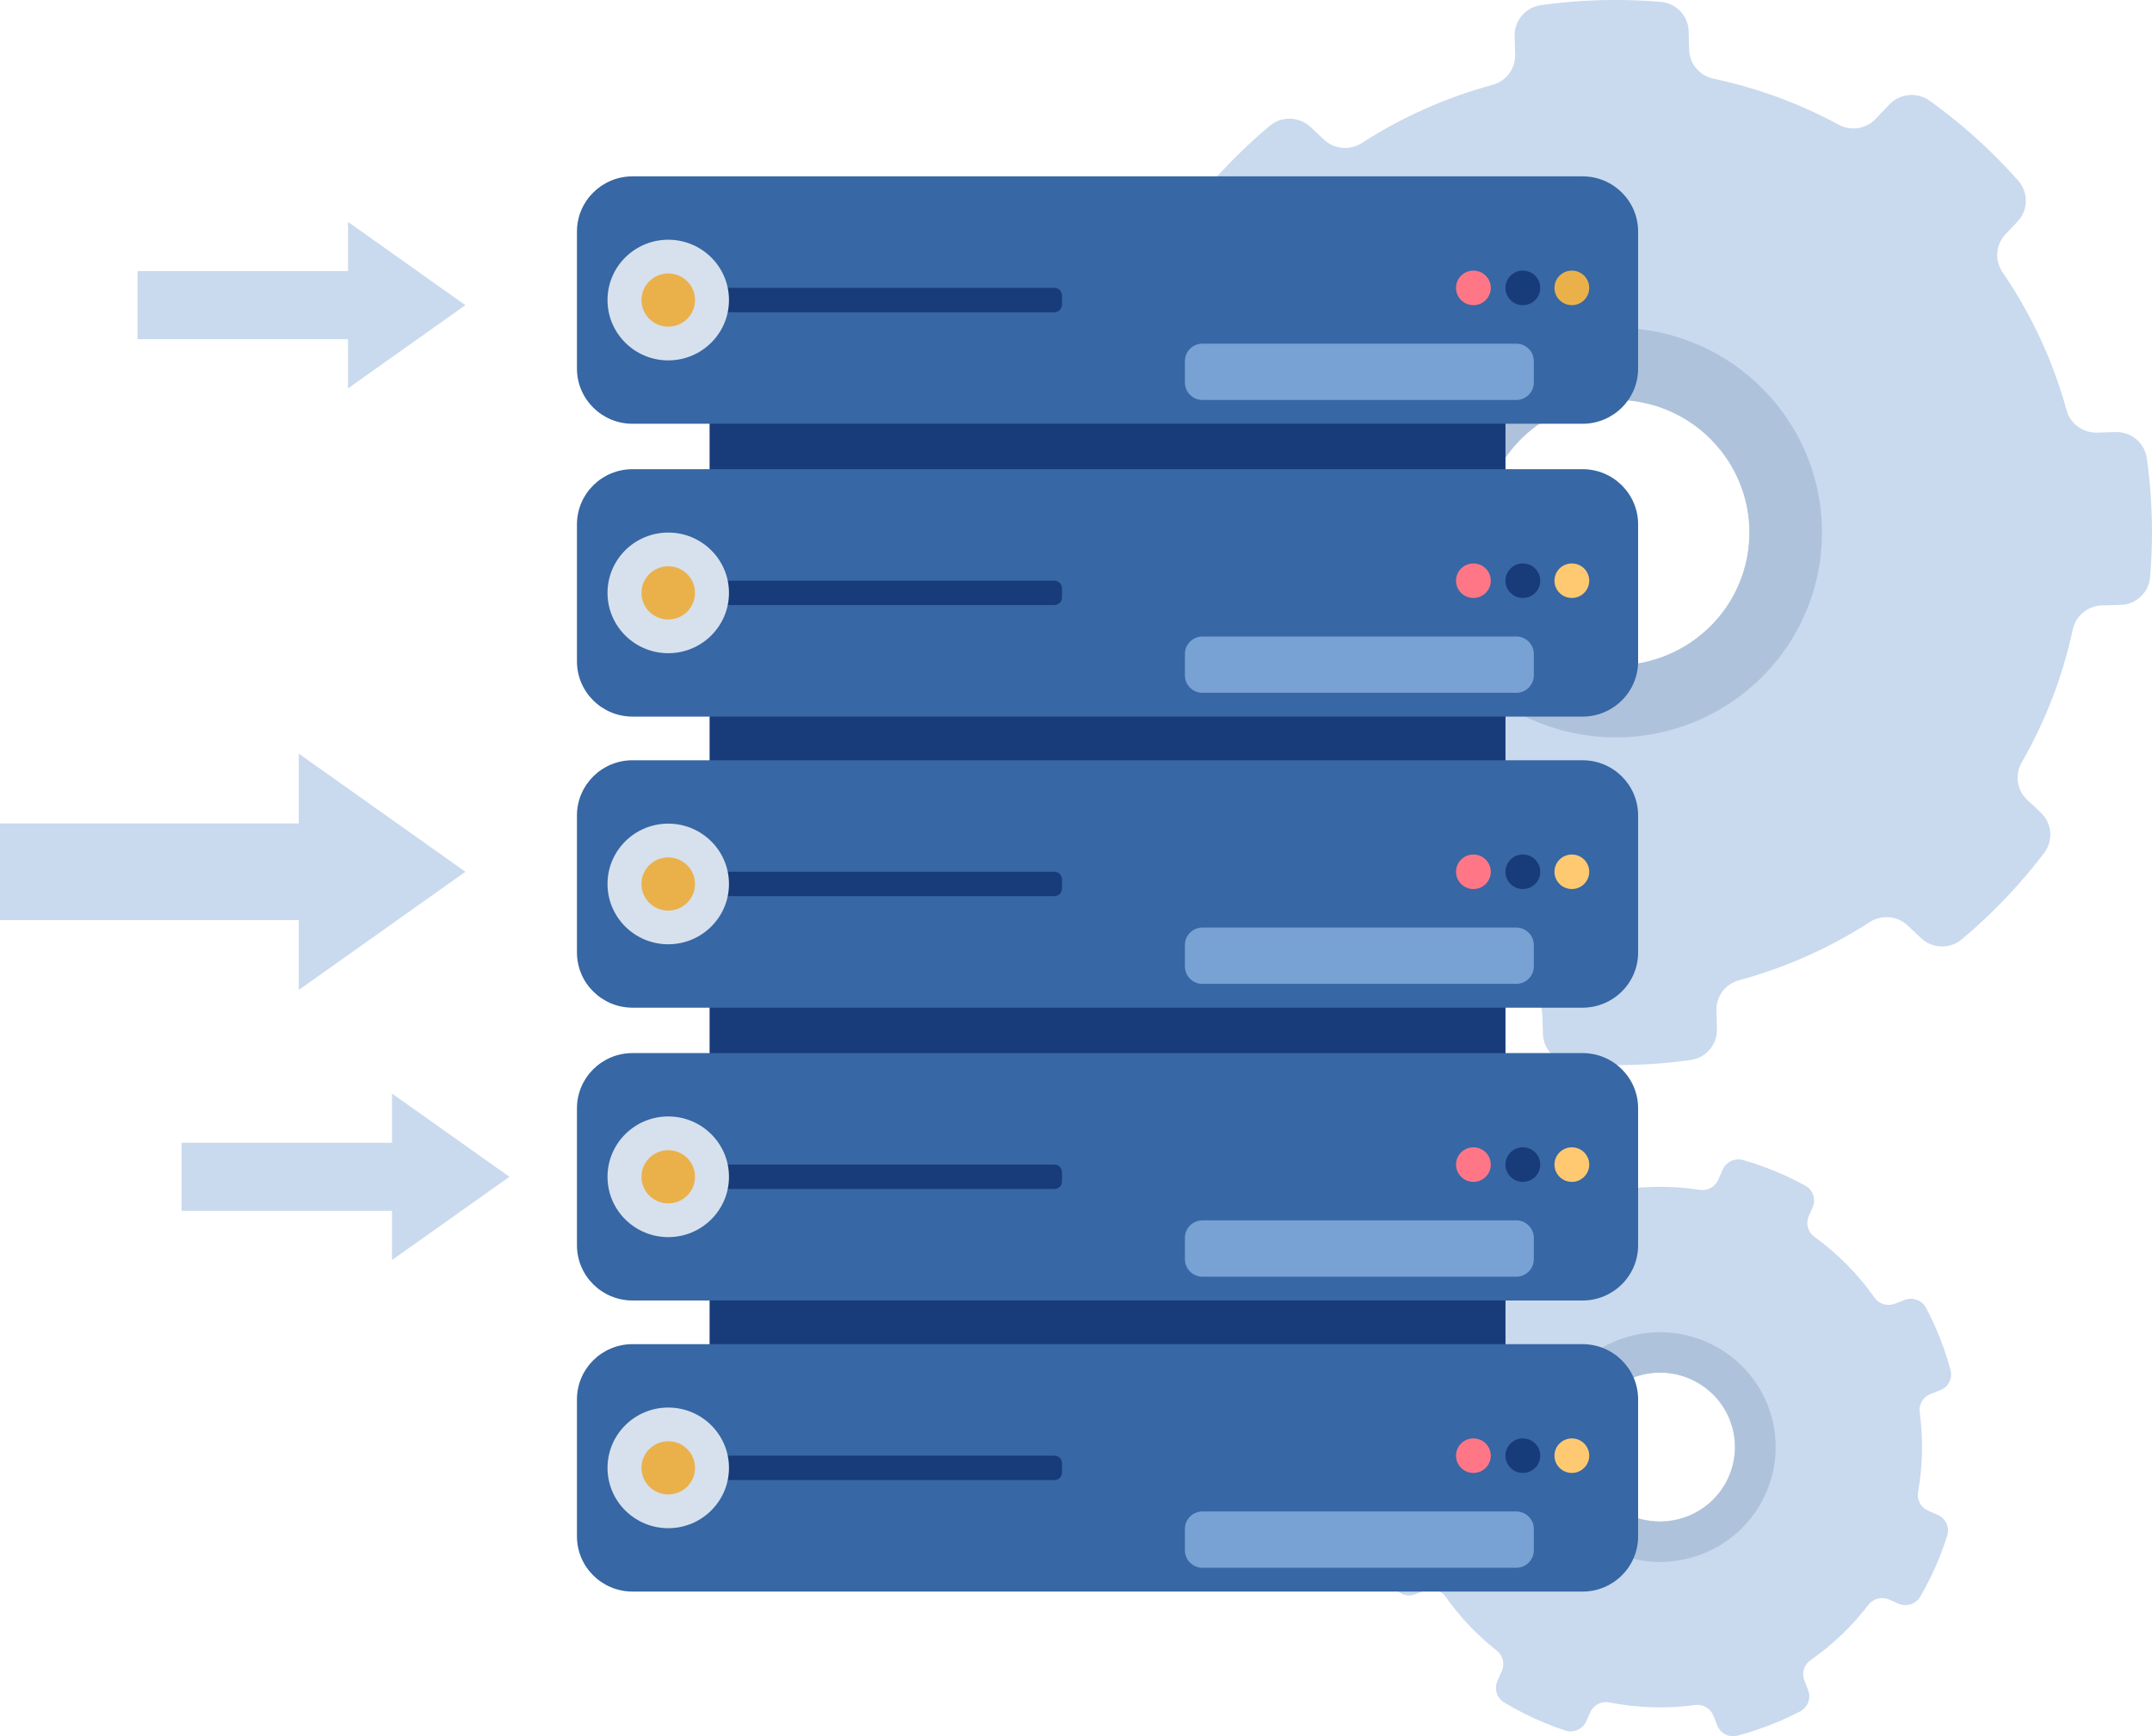 <svg width="145" height="117" viewBox="0 0 145 117" fill="none" xmlns="http://www.w3.org/2000/svg">
<path d="M72.873 32.863C72.873 32.869 72.872 32.875 72.871 32.881C72.798 33.742 72.757 34.598 72.746 35.447C72.72 37.293 72.838 39.113 73.09 40.895C73.236 41.929 74.144 42.688 75.195 42.659L76.448 42.624C77.403 42.597 78.249 43.225 78.501 44.14C79.306 47.072 80.528 49.828 82.1 52.344C82.592 53.132 82.481 54.152 81.84 54.825L80.919 55.793C80.208 56.54 80.163 57.697 80.815 58.495C81.401 59.213 82.015 59.908 82.655 60.579C83.865 61.848 85.171 63.032 86.56 64.117C87.398 64.773 88.603 64.681 89.336 63.91L90.136 63.069C90.802 62.37 91.868 62.223 92.699 62.719C95.628 64.465 98.862 65.75 102.3 66.477C103.23 66.673 103.901 67.48 103.928 68.424L103.963 69.678C103.992 70.708 104.792 71.559 105.825 71.646C105.831 71.646 105.837 71.647 105.844 71.648C106.71 71.72 107.571 71.763 108.426 71.773C110.285 71.798 112.117 71.681 113.91 71.432C114.952 71.287 115.716 70.385 115.687 69.341L115.651 68.096C115.624 67.149 116.252 66.307 117.172 66.058C120.341 65.201 123.306 63.865 125.986 62.136C126.786 61.62 127.837 61.713 128.531 62.364L129.439 63.217C130.202 63.932 131.385 63.97 132.186 63.298C132.844 62.747 133.481 62.171 134.098 61.574C135.408 60.306 136.624 58.937 137.731 57.48C138.365 56.646 138.265 55.47 137.5 54.752L136.589 53.896C135.896 53.245 135.742 52.208 136.216 51.385C137.802 48.628 138.977 45.612 139.662 42.42C139.86 41.495 140.671 40.824 141.623 40.798L142.887 40.763C143.924 40.734 144.781 39.94 144.868 38.914C144.868 38.908 144.869 38.902 144.87 38.896C144.943 38.035 144.985 37.179 144.996 36.33C145.021 34.483 144.903 32.664 144.652 30.883C144.506 29.848 143.599 29.088 142.547 29.118L141.293 29.153C140.343 29.18 139.495 28.56 139.245 27.649C138.321 24.282 136.847 21.145 134.926 18.339C134.381 17.543 134.468 16.477 135.134 15.777L135.932 14.938C136.665 14.168 136.688 12.969 135.983 12.173C135.463 11.586 134.924 11.016 134.366 10.463C133.021 9.13 131.569 7.901 130.021 6.789C129.18 6.185 128.018 6.291 127.305 7.041L126.381 8.012C125.74 8.686 124.721 8.854 123.901 8.41C121.285 6.993 118.446 5.936 115.453 5.303C114.519 5.105 113.84 4.301 113.814 3.353L113.778 2.097C113.749 1.068 112.95 0.217 111.918 0.13C111.912 0.13 111.906 0.129 111.899 0.128C111.033 0.056 110.172 0.013 109.317 0.003C107.458 -0.022 105.626 0.095 103.832 0.345C102.791 0.491 102.027 1.392 102.056 2.437L102.091 3.681C102.118 4.627 101.49 5.469 100.57 5.718C97.401 6.575 94.436 7.911 91.756 9.64C90.955 10.156 89.904 10.063 89.21 9.412L88.302 8.559C87.54 7.844 86.356 7.806 85.554 8.479C84.897 9.03 84.259 9.606 83.643 10.203C82.332 11.472 81.117 12.84 80.01 14.298C79.377 15.133 79.477 16.308 80.242 17.026L81.153 17.881C81.846 18.532 82 19.57 81.527 20.392C79.941 23.149 78.765 26.165 78.081 29.357C77.883 30.283 77.072 30.952 76.12 30.979L74.854 31.014C73.818 31.043 72.962 31.837 72.874 32.862L72.873 32.863ZM99.899 35.139C99.912 34.987 99.928 34.835 99.948 34.686C100.122 33.406 100.564 32.22 101.213 31.182C101.276 31.08 101.341 30.979 101.409 30.88C101.752 30.376 102.147 29.909 102.583 29.487C102.846 29.231 103.125 28.992 103.418 28.771C104.412 28.019 105.563 27.47 106.806 27.18C106.923 27.153 107.04 27.128 107.16 27.105C107.75 26.991 108.36 26.936 108.982 26.945C109.195 26.947 109.41 26.957 109.626 26.975C109.779 26.988 109.93 27.005 110.081 27.026C111.326 27.192 112.479 27.606 113.499 28.215C113.589 28.268 113.679 28.324 113.768 28.381C114.296 28.721 114.784 29.114 115.225 29.552C115.475 29.8 115.71 30.062 115.93 30.337C116.741 31.353 117.331 32.545 117.637 33.838C117.665 33.954 117.69 34.071 117.713 34.189C117.826 34.775 117.883 35.381 117.874 35.999C117.871 36.21 117.86 36.423 117.842 36.638C117.829 36.79 117.813 36.942 117.793 37.091C117.618 38.372 117.177 39.556 116.528 40.595C116.466 40.697 116.4 40.798 116.332 40.896C115.988 41.401 115.594 41.869 115.158 42.291C114.894 42.545 114.616 42.784 114.323 43.006C113.329 43.758 112.178 44.306 110.935 44.596C110.818 44.624 110.701 44.649 110.582 44.672C109.99 44.785 109.381 44.84 108.759 44.832C108.546 44.83 108.331 44.819 108.116 44.801C107.962 44.788 107.81 44.771 107.659 44.751C106.326 44.573 105.094 44.11 104.023 43.428C103.909 43.355 103.796 43.281 103.687 43.203C103.198 42.86 102.746 42.471 102.337 42.042C102.073 41.765 101.827 41.473 101.603 41.167C100.899 40.212 100.383 39.117 100.104 37.94C100.076 37.823 100.051 37.706 100.029 37.589C99.915 37.002 99.858 36.397 99.867 35.779C99.87 35.567 99.881 35.354 99.898 35.139L99.899 35.139Z" fill="#C9D9EE"/>
<path d="M95.026 34.731C94.998 35.062 94.982 35.392 94.978 35.718C94.964 36.671 95.052 37.606 95.227 38.511C95.262 38.693 95.301 38.874 95.343 39.053C95.775 40.871 96.57 42.56 97.655 44.033C98.003 44.506 98.382 44.957 98.789 45.384C99.42 46.046 100.117 46.647 100.872 47.176C101.042 47.295 101.215 47.41 101.392 47.522C103.045 48.573 104.945 49.288 107.003 49.564C107.236 49.595 107.47 49.62 107.707 49.64C108.04 49.668 108.371 49.685 108.7 49.688C109.659 49.702 110.6 49.616 111.512 49.441C111.695 49.406 111.876 49.368 112.057 49.325C113.975 48.877 115.751 48.03 117.284 46.87C117.736 46.529 118.166 46.16 118.572 45.767C119.245 45.115 119.853 44.394 120.384 43.616C120.489 43.463 120.59 43.307 120.688 43.15C121.688 41.547 122.37 39.718 122.638 37.743C122.669 37.512 122.694 37.28 122.715 37.044C122.743 36.713 122.758 36.383 122.763 36.057C122.776 35.105 122.689 34.17 122.514 33.265C122.479 33.083 122.439 32.903 122.397 32.723C121.925 30.729 121.013 28.889 119.762 27.32C119.424 26.896 119.061 26.492 118.674 26.109C117.993 25.435 117.239 24.828 116.426 24.303C116.289 24.215 116.151 24.129 116.012 24.047C114.438 23.109 112.656 22.468 110.737 22.212C110.504 22.18 110.27 22.155 110.034 22.135C109.701 22.107 109.369 22.091 109.041 22.087C108.081 22.074 107.141 22.159 106.228 22.334C106.045 22.369 105.864 22.407 105.683 22.45C103.765 22.898 101.989 23.745 100.456 24.904C100.004 25.246 99.574 25.615 99.167 26.01C98.493 26.661 97.885 27.381 97.355 28.16C97.251 28.312 97.15 28.468 97.052 28.625C96.052 30.228 95.37 32.057 95.101 34.033C95.07 34.263 95.044 34.495 95.024 34.731L95.026 34.731ZM99.899 35.138C99.912 34.986 99.929 34.835 99.949 34.686C100.122 33.405 100.565 32.22 101.213 31.181C101.276 31.08 101.342 30.979 101.41 30.88C101.752 30.375 102.147 29.909 102.583 29.486C102.847 29.231 103.125 28.992 103.418 28.77C104.412 28.019 105.563 27.47 106.806 27.18C106.923 27.152 107.041 27.127 107.16 27.105C107.751 26.991 108.36 26.936 108.982 26.944C109.195 26.947 109.41 26.957 109.626 26.975C109.779 26.988 109.931 27.005 110.082 27.025C111.326 27.192 112.48 27.606 113.5 28.215C113.59 28.268 113.68 28.323 113.768 28.38C114.296 28.721 114.784 29.114 115.226 29.551C115.475 29.8 115.711 30.061 115.93 30.337C116.741 31.353 117.331 32.545 117.638 33.838C117.665 33.954 117.69 34.071 117.713 34.188C117.826 34.775 117.883 35.38 117.875 35.998C117.871 36.21 117.861 36.423 117.843 36.638C117.83 36.79 117.813 36.941 117.793 37.09C117.618 38.372 117.177 39.556 116.529 40.595C116.466 40.696 116.4 40.797 116.332 40.896C115.989 41.401 115.595 41.868 115.158 42.291C114.895 42.545 114.616 42.784 114.323 43.006C113.329 43.757 112.178 44.306 110.935 44.596C110.818 44.624 110.701 44.649 110.582 44.672C109.991 44.785 109.381 44.84 108.759 44.832C108.546 44.83 108.331 44.819 108.116 44.801C107.962 44.788 107.81 44.771 107.659 44.751C106.326 44.573 105.094 44.11 104.023 43.428C103.91 43.355 103.797 43.281 103.687 43.203C103.198 42.86 102.746 42.471 102.337 42.042C102.074 41.765 101.828 41.473 101.603 41.167C100.899 40.212 100.384 39.117 100.104 37.94C100.076 37.823 100.051 37.706 100.029 37.588C99.915 37.002 99.858 36.396 99.867 35.778C99.87 35.567 99.881 35.354 99.899 35.139L99.899 35.138Z" fill="#AFC2DB"/>
<path d="M92.272 102.697C92.273 102.7 92.274 102.703 92.275 102.707C92.401 103.174 92.542 103.634 92.698 104.085C93.037 105.064 93.447 106.002 93.919 106.895C94.194 107.414 94.818 107.643 95.367 107.43L96.022 107.175C96.521 106.982 97.087 107.153 97.395 107.589C98.379 108.985 99.55 110.209 100.86 111.242C101.27 111.565 101.405 112.124 101.196 112.6L100.895 113.284C100.662 113.813 100.859 114.431 101.355 114.73C101.802 114.999 102.258 115.25 102.724 115.484C103.606 115.926 104.52 116.305 105.461 116.616C106.028 116.804 106.647 116.528 106.886 115.984L107.148 115.389C107.366 114.895 107.9 114.617 108.433 114.722C110.312 115.092 112.265 115.162 114.218 114.897C114.746 114.826 115.254 115.125 115.449 115.619L115.707 116.274C115.919 116.812 116.503 117.111 117.065 116.963C117.068 116.961 117.072 116.961 117.075 116.96C117.546 116.835 118.008 116.695 118.462 116.539C119.448 116.203 120.392 115.796 121.291 115.327C121.813 115.054 122.045 114.434 121.83 113.889L121.574 113.238C121.379 112.744 121.55 112.181 121.988 111.877C123.497 110.828 124.807 109.564 125.892 108.147C126.215 107.724 126.788 107.575 127.279 107.789L127.92 108.068C128.459 108.302 129.091 108.099 129.386 107.593C129.628 107.179 129.855 106.755 130.066 106.324C130.515 105.407 130.896 104.456 131.202 103.479C131.377 102.919 131.1 102.318 130.559 102.083L129.915 101.803C129.424 101.589 129.146 101.071 129.238 100.547C129.549 98.793 129.594 96.98 129.347 95.167C129.275 94.641 129.575 94.135 130.073 93.941L130.733 93.684C131.274 93.474 131.575 92.894 131.425 92.336C131.424 92.332 131.424 92.329 131.423 92.326C131.297 91.858 131.156 91.398 131 90.948C130.661 89.968 130.251 89.03 129.779 88.137C129.505 87.619 128.88 87.389 128.331 87.602L127.676 87.856C127.179 88.049 126.613 87.882 126.307 87.448C125.177 85.846 123.801 84.467 122.252 83.347C121.812 83.03 121.654 82.451 121.872 81.957L122.134 81.364C122.373 80.819 122.157 80.181 121.633 79.895C121.246 79.683 120.853 79.483 120.453 79.296C119.489 78.847 118.487 78.471 117.459 78.176C116.9 78.015 116.307 78.29 116.073 78.82L115.77 79.507C115.56 79.983 115.055 80.263 114.538 80.184C112.887 79.929 111.186 79.905 109.486 80.135C108.955 80.206 108.444 79.91 108.249 79.414L107.99 78.758C107.779 78.22 107.195 77.922 106.633 78.07C106.63 78.071 106.626 78.072 106.623 78.073C106.152 78.198 105.69 78.338 105.236 78.493C104.25 78.83 103.305 79.237 102.407 79.707C101.885 79.979 101.653 80.599 101.868 81.145L102.125 81.794C102.32 82.289 102.148 82.851 101.711 83.156C100.201 84.205 98.891 85.469 97.806 86.886C97.482 87.309 96.91 87.458 96.419 87.245L95.778 86.966C95.239 86.731 94.607 86.934 94.312 87.44C94.07 87.855 93.843 88.279 93.632 88.71C93.182 89.627 92.802 90.578 92.496 91.556C92.321 92.116 92.599 92.717 93.139 92.952L93.783 93.232C94.273 93.445 94.552 93.963 94.46 94.487C94.149 96.241 94.104 98.054 94.352 99.868C94.424 100.393 94.124 100.9 93.626 101.093L92.965 101.35C92.424 101.561 92.123 102.141 92.273 102.699L92.272 102.697ZM106.97 98.809C106.948 98.727 106.928 98.644 106.91 98.561C106.757 97.853 106.765 97.144 106.909 96.473C106.922 96.408 106.938 96.342 106.955 96.277C107.04 95.946 107.159 95.626 107.309 95.321C107.399 95.136 107.501 94.957 107.613 94.786C107.994 94.202 108.497 93.696 109.098 93.308C109.154 93.272 109.211 93.236 109.27 93.202C109.56 93.031 109.871 92.887 110.201 92.774C110.314 92.735 110.429 92.701 110.547 92.669C110.63 92.647 110.714 92.627 110.797 92.61C111.485 92.463 112.174 92.465 112.828 92.594C112.886 92.605 112.944 92.617 113.002 92.631C113.345 92.711 113.678 92.827 113.995 92.974C114.174 93.058 114.348 93.152 114.516 93.256C115.138 93.639 115.677 94.158 116.086 94.782C116.122 94.838 116.158 94.895 116.192 94.953C116.364 95.241 116.509 95.55 116.623 95.878C116.661 95.99 116.696 96.105 116.728 96.222C116.75 96.304 116.77 96.387 116.788 96.47C116.94 97.179 116.933 97.888 116.789 98.558C116.776 98.623 116.76 98.689 116.743 98.754C116.658 99.085 116.539 99.406 116.39 99.711C116.299 99.895 116.197 100.073 116.085 100.245C115.704 100.829 115.201 101.335 114.6 101.723C114.544 101.759 114.487 101.795 114.428 101.829C114.138 102 113.827 102.143 113.497 102.257C113.384 102.296 113.269 102.33 113.151 102.362C113.068 102.384 112.984 102.404 112.901 102.421C112.163 102.578 111.425 102.566 110.729 102.408C110.655 102.391 110.582 102.373 110.509 102.353C110.185 102.264 109.873 102.143 109.575 101.994C109.383 101.898 109.197 101.79 109.02 101.671C108.467 101.299 107.986 100.819 107.613 100.25C107.576 100.194 107.541 100.137 107.507 100.079C107.335 99.791 107.189 99.481 107.076 99.154C107.038 99.042 107.002 98.927 106.971 98.81L106.97 98.809Z" fill="#C9D9EE"/>
<path d="M104.323 99.512C104.371 99.692 104.426 99.869 104.486 100.042C104.661 100.548 104.885 101.024 105.151 101.469C105.203 101.559 105.259 101.647 105.315 101.733C105.89 102.611 106.632 103.353 107.486 103.926C107.76 104.11 108.046 104.277 108.342 104.425C108.801 104.656 109.284 104.842 109.783 104.979C109.896 105.01 110.009 105.038 110.124 105.064C111.197 105.308 112.336 105.327 113.475 105.085C113.604 105.058 113.732 105.027 113.861 104.993C114.042 104.945 114.22 104.891 114.395 104.831C114.904 104.657 115.384 104.435 115.831 104.171C115.921 104.118 116.01 104.064 116.097 104.007C117.023 103.409 117.799 102.628 118.387 101.728C118.561 101.463 118.717 101.187 118.857 100.903C119.088 100.431 119.271 99.937 119.403 99.426C119.429 99.326 119.452 99.225 119.474 99.124C119.696 98.089 119.707 96.996 119.472 95.903C119.444 95.775 119.413 95.647 119.379 95.52C119.331 95.34 119.276 95.162 119.216 94.99C119.041 94.484 118.817 94.007 118.552 93.562C118.499 93.473 118.444 93.386 118.387 93.299C117.757 92.335 116.925 91.535 115.965 90.943C115.705 90.783 115.437 90.638 115.16 90.509C114.672 90.281 114.158 90.102 113.629 89.979C113.54 89.958 113.451 89.939 113.362 89.921C112.352 89.723 111.29 89.72 110.228 89.946C110.099 89.973 109.97 90.004 109.842 90.038C109.661 90.086 109.483 90.14 109.309 90.2C108.799 90.374 108.319 90.596 107.871 90.86C107.782 90.913 107.693 90.967 107.606 91.024C106.679 91.621 105.903 92.403 105.316 93.303C105.142 93.568 104.985 93.844 104.846 94.129C104.615 94.6 104.431 95.094 104.3 95.605C104.274 95.705 104.251 95.806 104.229 95.907C104.007 96.942 103.996 98.035 104.232 99.128C104.258 99.256 104.29 99.383 104.324 99.511L104.323 99.512ZM106.973 98.809C106.95 98.727 106.93 98.643 106.912 98.561C106.76 97.853 106.767 97.143 106.911 96.473C106.925 96.408 106.941 96.342 106.957 96.277C107.042 95.946 107.161 95.626 107.311 95.32C107.402 95.136 107.504 94.957 107.615 94.785C107.997 94.201 108.499 93.695 109.1 93.308C109.156 93.272 109.214 93.236 109.273 93.201C109.563 93.031 109.874 92.887 110.204 92.774C110.316 92.735 110.432 92.7 110.55 92.669C110.633 92.647 110.716 92.627 110.8 92.61C111.488 92.463 112.176 92.465 112.831 92.594C112.888 92.605 112.946 92.617 113.004 92.63C113.347 92.711 113.68 92.826 113.997 92.974C114.176 93.057 114.35 93.152 114.519 93.255C115.141 93.639 115.68 94.157 116.088 94.782C116.125 94.838 116.16 94.895 116.195 94.953C116.366 95.241 116.512 95.55 116.625 95.877C116.663 95.99 116.699 96.105 116.73 96.221C116.753 96.304 116.773 96.387 116.79 96.47C116.943 97.179 116.936 97.887 116.791 98.557C116.778 98.623 116.762 98.689 116.745 98.753C116.66 99.084 116.541 99.405 116.392 99.71C116.301 99.895 116.2 100.073 116.087 100.245C115.706 100.829 115.204 101.335 114.603 101.722C114.546 101.759 114.489 101.794 114.431 101.828C114.14 102 113.829 102.143 113.499 102.256C113.386 102.296 113.271 102.33 113.154 102.361C113.07 102.384 112.987 102.403 112.903 102.421C112.165 102.578 111.427 102.566 110.732 102.408C110.658 102.39 110.584 102.373 110.511 102.352C110.188 102.264 109.875 102.143 109.577 101.994C109.385 101.898 109.2 101.79 109.023 101.67C108.469 101.299 107.988 100.818 107.616 100.25C107.579 100.193 107.543 100.136 107.509 100.078C107.337 99.79 107.192 99.481 107.078 99.153C107.04 99.041 107.005 98.926 106.973 98.81L106.973 98.809Z" fill="#AFC2DB"/>
<path d="M47.812 52.151L101.438 52.151V47.37L47.812 47.37V52.151Z" fill="#183B79"/>
<path d="M47.812 71.767H101.438V66.985H47.812V71.767Z" fill="#183B79"/>
<path d="M47.812 91.499H101.438V86.718H47.812V91.499Z" fill="#183B79"/>
<path d="M42.621 107.253L106.629 107.253C108.698 107.253 110.375 105.587 110.375 103.532V94.301C110.375 92.246 108.698 90.58 106.629 90.58H42.621C40.552 90.58 38.875 92.246 38.875 94.301V103.532C38.875 105.587 40.552 107.253 42.621 107.253Z" fill="#3767A4"/>
<path d="M43.743 99.737H71.042C71.325 99.737 71.555 99.509 71.555 99.228V98.604C71.555 98.323 71.325 98.095 71.042 98.095H43.743C43.46 98.095 43.231 98.323 43.231 98.604V99.228C43.231 99.509 43.46 99.737 43.743 99.737Z" fill="#183B79"/>
<path d="M102.163 105.65H81.022C80.368 105.65 79.838 105.123 79.838 104.473V103.03C79.838 102.38 80.368 101.853 81.022 101.853H102.163C102.817 101.853 103.348 102.38 103.348 103.03V104.473C103.348 105.123 102.817 105.65 102.163 105.65Z" fill="#78A1D4"/>
<path d="M105.91 99.259C106.557 99.259 107.081 98.738 107.081 98.095C107.081 97.453 106.557 96.932 105.91 96.932C105.263 96.932 104.738 97.453 104.738 98.095C104.738 98.738 105.263 99.259 105.91 99.259Z" fill="#FFC971"/>
<path d="M102.609 99.259C103.256 99.259 103.78 98.738 103.78 98.095C103.78 97.453 103.256 96.932 102.609 96.932C101.962 96.932 101.438 97.453 101.438 98.095C101.438 98.738 101.962 99.259 102.609 99.259Z" fill="#183B79"/>
<path d="M99.277 99.259C99.924 99.259 100.448 98.738 100.448 98.095C100.448 97.453 99.924 96.932 99.277 96.932C98.63 96.932 98.106 97.453 98.106 98.095C98.106 98.738 98.63 99.259 99.277 99.259Z" fill="#FF7787"/>
<path d="M42.621 87.638L106.629 87.638C108.698 87.638 110.375 85.972 110.375 83.917V74.686C110.375 72.631 108.698 70.965 106.629 70.965H42.621C40.552 70.965 38.875 72.631 38.875 74.686V83.917C38.875 85.972 40.552 87.638 42.621 87.638Z" fill="#3767A4"/>
<path d="M43.743 80.122H71.042C71.325 80.122 71.555 79.894 71.555 79.613V78.989C71.555 78.708 71.325 78.48 71.042 78.48H43.743C43.46 78.48 43.231 78.708 43.231 78.989V79.613C43.231 79.894 43.46 80.122 43.743 80.122Z" fill="#183B79"/>
<path d="M102.163 86.036H81.022C80.368 86.036 79.838 85.509 79.838 84.859V83.415C79.838 82.766 80.368 82.238 81.022 82.238H102.163C102.817 82.238 103.348 82.766 103.348 83.415V84.859C103.348 85.509 102.817 86.036 102.163 86.036Z" fill="#78A1D4"/>
<path d="M105.91 79.644C106.557 79.644 107.081 79.123 107.081 78.48C107.081 77.837 106.557 77.316 105.91 77.316C105.263 77.316 104.738 77.837 104.738 78.48C104.738 79.123 105.263 79.644 105.91 79.644Z" fill="#FFC971"/>
<path d="M102.609 79.644C103.256 79.644 103.78 79.123 103.78 78.48C103.78 77.837 103.256 77.316 102.609 77.316C101.962 77.316 101.438 77.837 101.438 78.48C101.438 79.123 101.962 79.644 102.609 79.644Z" fill="#183B79"/>
<path d="M99.277 79.644C99.924 79.644 100.448 79.123 100.448 78.48C100.448 77.837 99.924 77.316 99.277 77.316C98.63 77.316 98.106 77.837 98.106 78.48C98.106 79.123 98.63 79.644 99.277 79.644Z" fill="#FF7787"/>
<path d="M42.621 67.905L106.629 67.905C108.698 67.905 110.375 66.239 110.375 64.184V54.953C110.375 52.898 108.698 51.232 106.629 51.232L42.621 51.232C40.552 51.232 38.875 52.898 38.875 54.953V64.184C38.875 66.239 40.552 67.905 42.621 67.905Z" fill="#3767A4"/>
<path d="M43.743 60.39H71.042C71.325 60.39 71.555 60.162 71.555 59.881V59.257C71.555 58.976 71.325 58.748 71.042 58.748H43.743C43.46 58.748 43.231 58.976 43.231 59.257V59.881C43.231 60.162 43.46 60.39 43.743 60.39Z" fill="#183B79"/>
<path d="M102.163 66.303H81.022C80.368 66.303 79.838 65.775 79.838 65.126V63.682C79.838 63.032 80.368 62.505 81.022 62.505H102.163C102.817 62.505 103.348 63.032 103.348 63.682V65.126C103.348 65.775 102.817 66.303 102.163 66.303Z" fill="#78A1D4"/>
<path d="M105.91 59.911C106.557 59.911 107.081 59.39 107.081 58.748C107.081 58.105 106.557 57.584 105.91 57.584C105.263 57.584 104.738 58.105 104.738 58.748C104.738 59.39 105.263 59.911 105.91 59.911Z" fill="#FFC971"/>
<path d="M102.609 59.911C103.256 59.911 103.78 59.39 103.78 58.748C103.78 58.105 103.256 57.584 102.609 57.584C101.962 57.584 101.438 58.105 101.438 58.748C101.438 59.39 101.962 59.911 102.609 59.911Z" fill="#183B79"/>
<path d="M99.277 59.911C99.924 59.911 100.448 59.39 100.448 58.748C100.448 58.105 99.924 57.584 99.277 57.584C98.63 57.584 98.106 58.105 98.106 58.748C98.106 59.39 98.63 59.911 99.277 59.911Z" fill="#FF7787"/>
<path d="M47.812 32.419L101.438 32.419V27.638L47.812 27.638V32.419Z" fill="#183B79"/>
<path d="M42.621 48.29L106.629 48.29C108.698 48.29 110.375 46.624 110.375 44.569V35.338C110.375 33.283 108.698 31.617 106.629 31.617L42.621 31.617C40.552 31.617 38.875 33.283 38.875 35.338V44.569C38.875 46.624 40.552 48.29 42.621 48.29Z" fill="#3767A4"/>
<path d="M43.743 40.774H71.042C71.325 40.774 71.555 40.547 71.555 40.265V39.642C71.555 39.36 71.325 39.133 71.042 39.133H43.743C43.46 39.133 43.231 39.36 43.231 39.642V40.265C43.231 40.547 43.46 40.774 43.743 40.774Z" fill="#183B79"/>
<path d="M102.163 46.688H81.022C80.368 46.688 79.838 46.161 79.838 45.511V44.068C79.838 43.418 80.368 42.891 81.022 42.891H102.163C102.817 42.891 103.348 43.418 103.348 44.068V45.511C103.348 46.161 102.817 46.688 102.163 46.688Z" fill="#78A1D4"/>
<path d="M105.91 40.296C106.557 40.296 107.081 39.775 107.081 39.132C107.081 38.49 106.557 37.969 105.91 37.969C105.263 37.969 104.738 38.49 104.738 39.132C104.738 39.775 105.263 40.296 105.91 40.296Z" fill="#FFC971"/>
<path d="M102.609 40.296C103.256 40.296 103.78 39.775 103.78 39.132C103.78 38.49 103.256 37.969 102.609 37.969C101.962 37.969 101.438 38.49 101.438 39.132C101.438 39.775 101.962 40.296 102.609 40.296Z" fill="#183B79"/>
<path d="M99.277 40.296C99.924 40.296 100.448 39.775 100.448 39.132C100.448 38.49 99.924 37.969 99.277 37.969C98.63 37.969 98.106 38.49 98.106 39.132C98.106 39.775 98.63 40.296 99.277 40.296Z" fill="#FF7787"/>
<path d="M42.621 28.557L106.629 28.557C108.698 28.557 110.375 26.891 110.375 24.836V15.604C110.375 13.55 108.698 11.884 106.629 11.884L42.621 11.884C40.552 11.884 38.875 13.55 38.875 15.604V24.836C38.875 26.891 40.552 28.557 42.621 28.557Z" fill="#3767A4"/>
<path d="M43.743 21.041L71.042 21.041C71.325 21.041 71.555 20.813 71.555 20.532V19.908C71.555 19.627 71.325 19.399 71.042 19.399L43.743 19.399C43.46 19.399 43.231 19.627 43.231 19.908V20.532C43.231 20.813 43.46 21.041 43.743 21.041Z" fill="#183B79"/>
<path d="M102.163 26.955L81.022 26.955C80.368 26.955 79.838 26.428 79.838 25.778V24.334C79.838 23.685 80.368 23.157 81.022 23.157L102.163 23.157C102.817 23.157 103.348 23.685 103.348 24.334V25.778C103.348 26.428 102.817 26.955 102.163 26.955Z" fill="#78A1D4"/>
<path d="M105.91 20.564C106.557 20.564 107.081 20.043 107.081 19.4C107.081 18.757 106.557 18.236 105.91 18.236C105.263 18.236 104.738 18.757 104.738 19.4C104.738 20.043 105.263 20.564 105.91 20.564Z" fill="#EAB14B"/>
<path d="M102.609 20.564C103.256 20.564 103.78 20.043 103.78 19.4C103.78 18.757 103.256 18.236 102.609 18.236C101.962 18.236 101.438 18.757 101.438 19.4C101.438 20.043 101.962 20.564 102.609 20.564Z" fill="#183B79"/>
<path d="M99.277 20.564C99.924 20.564 100.448 20.043 100.448 19.4C100.448 18.757 99.924 18.236 99.277 18.236C98.63 18.236 98.106 18.757 98.106 19.4C98.106 20.043 98.63 20.564 99.277 20.564Z" fill="#FF7787"/>
<path d="M45.026 24.286C47.286 24.286 49.118 22.465 49.118 20.22C49.118 17.975 47.286 16.155 45.026 16.155C42.766 16.155 40.934 17.975 40.934 20.22C40.934 22.465 42.766 24.286 45.026 24.286Z" fill="#D7E1ED"/>
<path d="M46.303 21.489C47.008 20.789 47.008 19.653 46.303 18.952C45.598 18.252 44.455 18.252 43.749 18.952C43.044 19.653 43.044 20.789 43.749 21.489C44.455 22.189 45.598 22.189 46.303 21.489Z" fill="#EAB14B"/>
<path d="M45.026 44.018C47.286 44.018 49.118 42.198 49.118 39.953C49.118 37.708 47.286 35.888 45.026 35.888C42.766 35.888 40.934 37.708 40.934 39.953C40.934 42.198 42.766 44.018 45.026 44.018Z" fill="#D7E1ED"/>
<path d="M45.024 41.747C46.022 41.747 46.83 40.944 46.83 39.953C46.83 38.962 46.022 38.159 45.024 38.159C44.027 38.159 43.219 38.962 43.219 39.953C43.219 40.944 44.027 41.747 45.024 41.747Z" fill="#EAB14B"/>
<path d="M45.026 63.633C47.286 63.633 49.118 61.813 49.118 59.568C49.118 57.323 47.286 55.503 45.026 55.503C42.766 55.503 40.934 57.323 40.934 59.568C40.934 61.813 42.766 63.633 45.026 63.633Z" fill="#D7E1ED"/>
<path d="M45.438 61.317C46.409 61.089 47.01 60.123 46.781 59.159C46.552 58.195 45.58 57.598 44.609 57.825C43.638 58.053 43.037 59.019 43.266 59.983C43.495 60.947 44.468 61.544 45.438 61.317Z" fill="#EAB14B"/>
<path d="M45.026 83.367C47.286 83.367 49.118 81.547 49.118 79.302C49.118 77.056 47.286 75.236 45.026 75.236C42.766 75.236 40.934 77.056 40.934 79.302C40.934 81.547 42.766 83.367 45.026 83.367Z" fill="#D7E1ED"/>
<path d="M46.303 80.57C47.008 79.87 47.008 78.734 46.303 78.033C45.598 77.333 44.455 77.333 43.749 78.033C43.044 78.734 43.044 79.87 43.749 80.57C44.455 81.271 45.598 81.271 46.303 80.57Z" fill="#EAB14B"/>
<path d="M45.026 102.982C47.286 102.982 49.118 101.162 49.118 98.917C49.118 96.672 47.286 94.852 45.026 94.852C42.766 94.852 40.934 96.672 40.934 98.917C40.934 101.162 42.766 102.982 45.026 102.982Z" fill="#D7E1ED"/>
<path d="M46.303 100.184C47.008 99.484 47.008 98.348 46.303 97.648C45.598 96.947 44.455 96.947 43.749 97.648C43.044 98.348 43.044 99.484 43.749 100.184C44.455 100.885 45.598 100.885 46.303 100.184Z" fill="#EAB14B"/>
<path d="M20.131 66.71V62.004H0V55.492H20.131V50.786L31.358 58.748L20.131 66.71Z" fill="#C9D9EE"/>
<path d="M26.413 84.911V81.596H12.23V77.008H26.413V73.692L34.322 79.302L26.413 84.911Z" fill="#C9D9EE"/>
<path d="M23.448 26.172V22.857H9.266V18.269H23.448V14.954L31.357 20.564L23.448 26.172Z" fill="#C9D9EE"/>
</svg>
